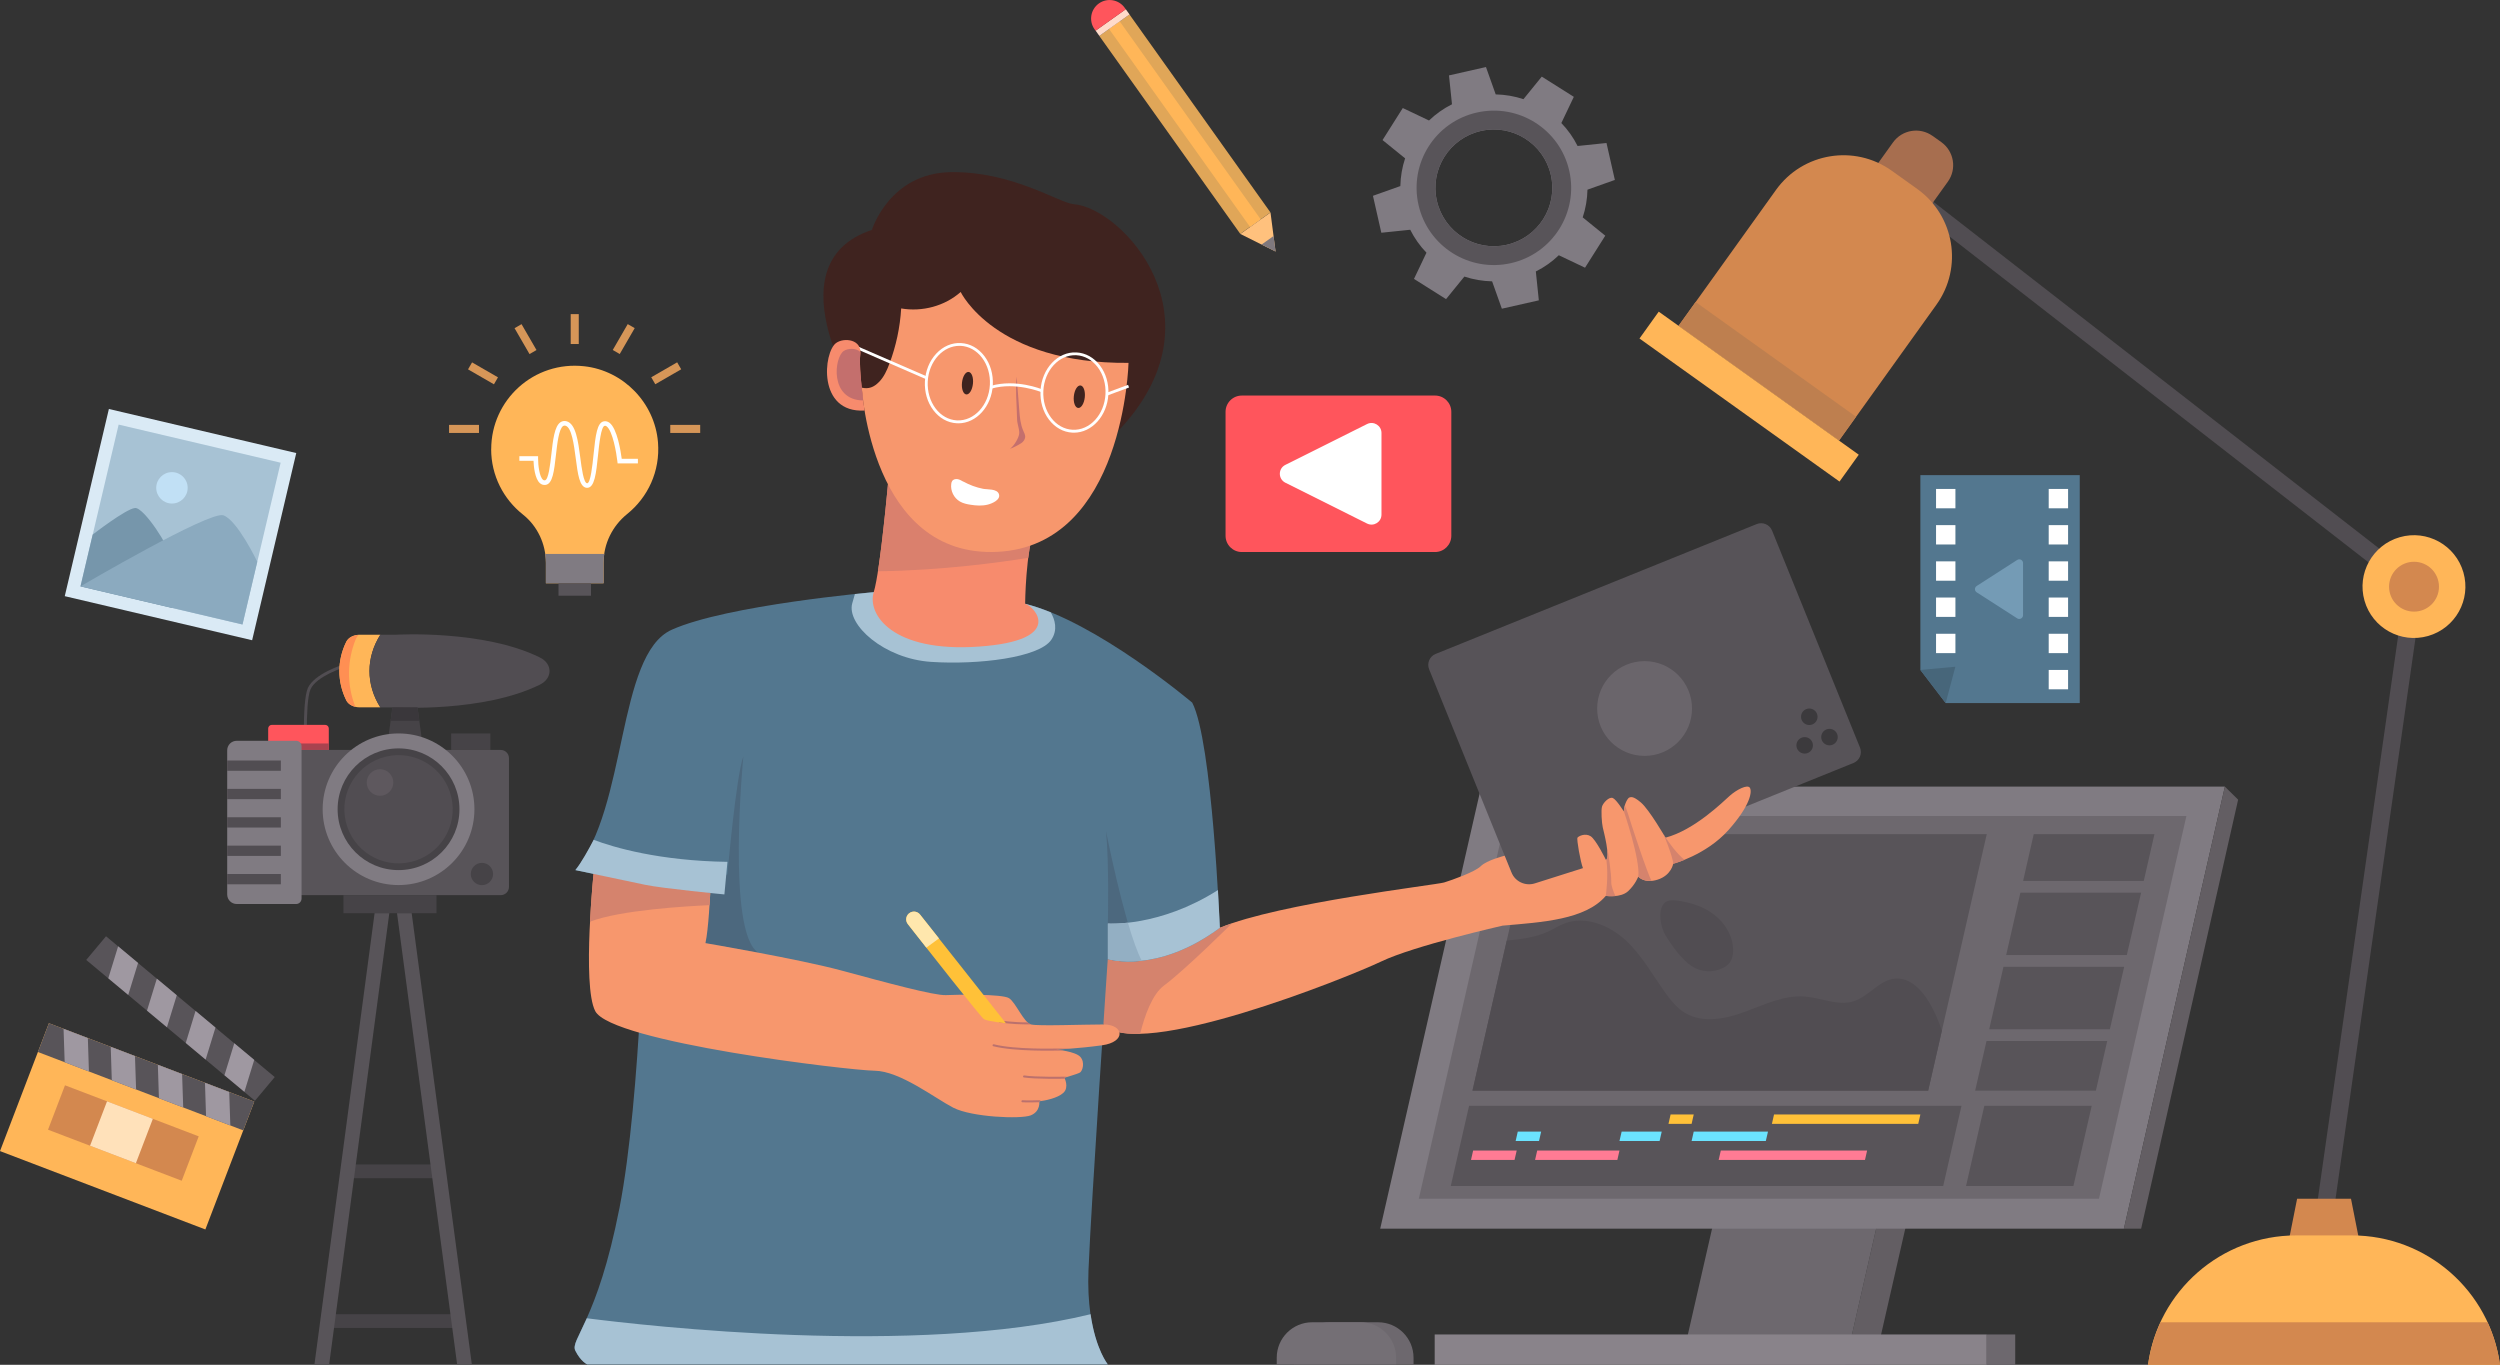 <svg width="1143" height="624" viewBox="0 0 1143 624" fill="none" xmlns="http://www.w3.org/2000/svg">
<rect x="0" y="0" width="1143" height="624" fill="#333333" stroke="none"/>
<g clip-path="url(#clip0_955_6291)">
<path d="M889.73 421.885H903.042L856.868 624H843.557L889.73 421.885Z" fill="#635E63"/>
<path d="M814.707 421.885H889.73L843.557 624H768.533L814.707 421.885Z" fill="#6D686E"/>
<path d="M677.207 359.633H1017.21L971.039 561.748H631.033L677.207 359.633Z" fill="#807B82"/>
<path d="M999.634 373.07L959.652 548.056H648.682L688.64 373.07H999.634Z" fill="#6D686E"/>
<path d="M908.352 381.364L881.566 498.639H673.217L700.003 381.364H908.352Z" fill="#585459"/>
<path d="M1017.21 359.633L1023.27 365.61L978.924 561.748H971.039L1017.21 359.633Z" fill="#635E63"/>
<path d="M908.352 610.123H655.939V624H908.352V610.123Z" fill="#89838A"/>
<path d="M921.364 610.123H908.354V624H921.364V610.123Z" fill="#6D686E"/>
<path d="M607.935 604.539H630.059C639.011 604.539 646.27 611.791 646.27 620.733V623.815H591.701V620.733C591.701 611.791 598.96 604.539 607.912 604.539H607.935Z" fill="#6D686E"/>
<path d="M599.957 604.539H622.081C631.033 604.539 638.292 611.791 638.292 620.733V623.815H583.723V620.733C583.723 611.791 590.982 604.539 599.933 604.539H599.957Z" fill="#746F75"/>
<path d="M671.663 505.566H896.803L888.431 542.241H663.291L671.663 505.566Z" fill="#585459"/>
<path d="M956.335 505.566L947.963 542.241H898.867L907.239 505.566H956.335Z" fill="#585459"/>
<path d="M810.115 513.837L811.089 509.528H877.996L877.022 513.837H810.115Z" fill="#FFC138"/>
<path d="M762.828 513.837L763.802 509.528H774.377L773.403 513.837H762.828Z" fill="#FFC138"/>
<path d="M785.764 530.333L786.761 526.023H853.644L852.67 530.333H785.764Z" fill="#FF7B94"/>
<path d="M740.426 526.023L739.452 530.333H701.836L702.81 526.023H740.426Z" fill="#FF7B94"/>
<path d="M673.519 526.023H693.44L692.443 530.333H672.545L673.519 526.023Z" fill="#FF7B94"/>
<path d="M741.423 517.359H759.744L758.77 521.668H740.426L741.423 517.359Z" fill="#6BE3FF"/>
<path d="M693.927 517.359H704.618L703.644 521.668H692.953L693.927 517.359Z" fill="#6BE3FF"/>
<path d="M808.328 517.359L807.331 521.668H773.402L774.376 517.359H808.328Z" fill="#6BE3FF"/>
<path d="M978.923 408.123L972.383 436.666H917.211L923.728 408.123H978.923Z" fill="#585459"/>
<path d="M924.957 402.771L929.827 381.364H985.022L980.129 402.771H924.957Z" fill="#585459"/>
<path d="M909.465 470.583L915.982 442.017H971.177L964.637 470.583H909.465Z" fill="#585459"/>
<path d="M963.431 475.935L958.236 498.639H903.041L908.236 475.935H963.431Z" fill="#585459"/>
<path d="M688.871 430.04C695.457 429.391 701.997 428.626 707.934 425.846C710.439 424.665 712.781 423.159 715.355 422.186C724.771 418.618 735.624 422.927 743.069 429.715C750.49 436.527 755.453 445.539 761.274 453.74C763.802 457.285 766.584 460.783 770.318 463.054C778.458 467.965 788.941 465.88 797.846 462.567C806.775 459.277 815.773 454.852 825.235 455.617C832.772 456.219 840.379 460.065 847.568 457.748C854.525 455.501 859.326 447.902 866.631 447.392C873.264 446.929 878.667 452.582 882.053 458.304C884.442 462.335 886.32 466.714 887.828 471.255L881.566 498.616H673.217L688.894 430.016L688.871 430.04Z" fill="#514D52"/>
<path d="M773.357 441.67C777.531 444.473 783.236 444.844 787.712 442.573C788.849 441.994 789.939 441.253 790.727 440.233C792.026 438.588 792.42 436.388 792.397 434.302C792.327 428.07 788.802 422.186 783.909 418.34C778.992 414.494 772.847 412.525 766.655 411.737C764.683 411.482 762.434 411.436 761.019 412.826C757.61 416.116 759.326 424.317 761.599 427.908C764.568 432.588 768.742 438.565 773.357 441.67Z" fill="#514D52"/>
<path d="M803.151 239.611L656.374 298.973C653.608 300.091 652.273 303.238 653.393 306.002L693.599 405.215C694.719 407.978 697.869 409.312 700.635 408.193L847.413 348.832C850.179 347.713 851.514 344.566 850.394 341.803L810.188 242.589C809.068 239.826 805.918 238.493 803.151 239.611Z" fill="#575358"/>
<path d="M832.656 336.998C832.656 339.083 834.349 340.774 836.436 340.774C838.524 340.774 840.217 339.083 840.217 336.998C840.217 334.913 838.524 333.222 836.436 333.222C834.349 333.222 832.656 334.913 832.656 336.998Z" fill="#3C3A3D"/>
<path d="M825.097 344.551C827.184 344.551 828.877 342.86 828.877 340.774C828.877 338.689 827.184 336.998 825.097 336.998C823.009 336.998 821.316 338.689 821.316 340.774C821.316 342.86 823.009 344.551 825.097 344.551Z" fill="#3C3A3D"/>
<path d="M823.428 327.708C823.428 329.793 825.121 331.484 827.208 331.484C829.295 331.484 830.988 329.793 830.988 327.708C830.988 325.623 829.295 323.931 827.208 323.931C825.121 323.931 823.428 325.623 823.428 327.708Z" fill="#3C3A3D"/>
<path d="M751.906 345.593C763.882 345.593 773.59 335.895 773.59 323.931C773.59 311.968 763.882 302.27 751.906 302.27C739.931 302.27 730.223 311.968 730.223 323.931C730.223 335.895 739.931 345.593 751.906 345.593Z" fill="#6A656B"/>
<path d="M504.502 468.382C520.272 485.434 616.33 446.859 631.451 439.608C646.571 432.356 686.993 423.205 686.993 423.205C705.129 421.63 724.865 420.495 734.164 409.606C734.164 409.606 740.959 410.625 744.368 407.451C747.778 404.277 749.007 400.779 749.007 400.779C749.007 400.779 751.72 404.184 757.958 402.146C764.197 400.107 764.985 394.894 764.985 394.894C764.985 394.894 780.06 390.933 790.264 379.488C800.468 368.043 801.14 361.695 800.004 360.119C798.868 358.544 793.998 361.023 790.82 363.849C787.643 366.676 774.726 379.488 761.46 382.986C761.46 382.986 754.086 370.197 750.236 366.908C746.386 363.618 745.482 364.521 744.902 364.637C744.345 364.753 742.513 367.579 742.397 370.985C742.397 370.985 739.104 365.657 737.411 364.869C735.718 364.081 732.866 367.139 732.425 368.83C731.961 370.522 732.309 376.198 732.773 378.237C733.237 380.275 736.298 391.836 734.257 393.18C734.257 393.18 729.712 383.89 727.23 382.314C724.725 380.739 721.664 382.314 721.224 382.986C720.76 383.658 722.592 394.083 723.728 396.91L701.72 403.883C697.383 405.25 692.722 403.072 691.029 398.879L687.921 391.234C687.921 391.234 679.758 393.272 677.044 395.983C674.331 398.694 663.895 402.331 660.254 403.466C656.636 404.601 584.999 412.849 557.726 424.178L552.554 419.429L498.82 435.646L504.502 468.359V468.382Z" fill="#F7976D"/>
<path d="M557.726 424.224C559.396 423.529 561.228 422.858 563.222 422.186C563.222 422.186 542.211 443.106 532.123 450.636C526.789 454.621 523.333 464.374 521.269 472.668C513.5 472.877 507.517 471.649 504.502 468.382L498.82 435.669L552.554 419.452L557.726 424.201V424.224Z" fill="#D5836D"/>
<path d="M742.907 368.274C743.487 369.664 744.044 371.124 744.368 372.213C745.203 375.132 753.737 401.103 755.152 402.725C750.954 403.096 749.03 400.802 749.03 400.802C749.98 392.902 742.443 371.008 742.443 371.008C742.467 370.035 742.652 369.108 742.907 368.274Z" fill="#D5836D"/>
<path d="M734.442 393.041C734.976 392.438 735.069 390.956 734.906 389.102L735.068 388.569C735.068 388.569 736.808 399.759 736.669 403.235C736.599 404.879 737.55 407.451 738.57 409.675C736.182 409.907 734.164 409.606 734.164 409.606C734.164 409.606 735.509 400.385 734.419 393.018L734.442 393.041Z" fill="#D5836D"/>
<path d="M761.507 383.009C761.507 383.009 761.554 383.009 761.577 383.009C763.224 385.488 766.586 390.238 770.158 393.134C767.073 394.385 765.033 394.917 765.033 394.917C764.754 391.396 760.557 381.387 760.557 381.387C761.16 382.384 761.531 383.032 761.531 383.032L761.507 383.009Z" fill="#D5836D"/>
<path d="M398.634 105.112C398.634 105.112 406.612 79.118 434.743 78.701C462.874 78.284 484.372 92.88 490.981 93.366C512.804 95.034 560.509 145.331 511.158 197.134L395.295 187.705C395.295 187.705 350.791 121.028 398.634 105.112Z" fill="#3F231F"/>
<path d="M283.188 552.528C293.253 500.956 294.946 404.509 294.946 404.509L263.035 397.79C286.968 369.271 281.912 299.258 307.098 287.929C332.284 276.6 399.445 270.738 399.445 270.738L468.671 276.044C500.999 284.013 545.086 321.244 545.086 321.244C554.316 339.037 557.679 424.225 557.679 424.225C528.713 445.608 506.473 438.473 506.473 438.473C506.473 438.473 498.912 549.585 497.66 580.63C496.408 611.652 506.473 623.815 506.473 623.815H268.462C268.462 623.815 265.516 622.564 263.012 617.536C260.484 612.509 273.077 604.122 283.165 552.551L283.188 552.528Z" fill="#53778F"/>
<path d="M505.66 379.974C508.698 394.918 515.748 427.283 522.033 439.284C512.386 440.349 506.518 438.473 506.518 438.473V422.255C506.518 422.255 507.144 394.477 505.66 379.951V379.974Z" fill="#4C687E"/>
<path d="M332.584 399.736C332.584 399.736 336.504 354.837 339.866 345.825C339.866 345.825 331.981 426.866 346.824 435.623L322.496 431.244V403.698L332.561 399.759L332.584 399.736Z" fill="#4C687E"/>
<path d="M468.695 276.067C472.475 276.994 476.394 278.337 480.406 279.959C482.285 283.226 483.769 287.975 480.615 292.562C475.026 300.671 447.313 304.03 425.768 302.617C404.223 301.227 386.876 285.566 389.659 275.789C390.146 274.121 390.517 272.754 390.865 271.595C396.199 271.039 399.469 270.738 399.469 270.738L468.695 276.044V276.067Z" fill="#A7C2D4"/>
<path d="M406.194 219.005C406.194 219.005 402.553 260.66 399.469 270.738C396.384 280.793 407.864 298.424 447.591 295.621C487.317 292.817 473.008 277.179 468.695 276.044C468.695 276.044 468.857 252.274 473.333 239.972C477.809 227.67 406.171 219.005 406.171 219.005H406.194Z" fill="#F78B6D"/>
<path d="M406.193 219.005C406.193 219.005 477.831 227.693 473.355 239.972C471.847 244.142 470.827 249.609 470.131 255.031C458.304 256.954 431.147 260.823 401.393 261.193C403.874 245.347 406.193 219.005 406.193 219.005Z" fill="#DA806D"/>
<path d="M401.858 174.685C404.154 172.345 405.522 169.287 406.658 166.229C409.697 158.166 411.505 149.641 412.016 141.022C421.617 142.667 431.937 139.956 439.219 133.493C439.219 133.493 454.989 166.46 515.958 165.904C515.958 165.904 514.034 249.355 456.125 252.297C398.194 255.239 393.996 177.233 393.996 177.233C397.173 177.975 399.539 177.025 401.835 174.685H401.858Z" fill="#F7976D"/>
<path d="M464.821 172.206L466.003 187.45C466.259 190.694 466.537 194.007 467.859 196.972C468.23 197.806 468.694 198.663 468.717 199.59C468.717 200.818 467.952 201.93 466.931 202.602C465.934 203.297 462.919 204.895 461.736 205.197C463.522 204.038 465.98 200.053 466.003 197.945C466.003 195.837 465.053 193.821 465.006 191.69C464.774 182.284 464.171 178.762 464.821 172.229V172.206Z" fill="#C46F6D"/>
<path d="M439.821 174.94C439.519 177.789 440.401 180.199 441.792 180.338C443.184 180.477 444.529 178.299 444.83 175.449C445.132 172.6 444.25 170.19 442.859 170.051C441.467 169.912 440.122 172.09 439.821 174.94Z" fill="#3F231F"/>
<path d="M490.958 181.125C490.656 183.975 491.537 186.384 492.929 186.523C494.32 186.663 495.665 184.485 495.967 181.635C496.268 178.785 495.387 176.376 493.996 176.237C492.604 176.098 491.259 178.276 490.958 181.125Z" fill="#3F231F"/>
<path d="M438.127 193.52C437.895 193.52 437.687 193.52 437.455 193.52C433.28 193.312 429.477 191.18 426.717 187.543C423.981 183.929 422.636 179.272 422.867 174.384C423.123 169.518 424.955 165.001 428.039 161.688C431.147 158.352 435.159 156.614 439.333 156.846C443.508 157.054 447.311 159.186 450.071 162.823C452.807 166.437 454.152 171.094 453.92 175.982C453.41 185.829 446.406 193.543 438.15 193.543L438.127 193.52ZM438.637 158.12C435.089 158.12 431.68 159.695 428.99 162.568C426.114 165.649 424.398 169.866 424.166 174.43C423.934 178.994 425.21 183.373 427.738 186.732C430.265 190.068 433.721 191.991 437.501 192.2C445.316 192.594 452.112 185.296 452.575 175.89C452.807 171.326 451.532 166.947 449.004 163.588C446.476 160.251 443.021 158.328 439.24 158.12C439.032 158.12 438.823 158.12 438.614 158.12H438.637Z" fill="white"/>
<path d="M490.979 197.806C490.748 197.806 490.539 197.806 490.307 197.806C486.132 197.598 482.329 195.466 479.569 191.829C476.833 188.215 475.465 183.558 475.72 178.67C476.23 168.569 483.605 160.668 492.162 161.132C496.337 161.34 500.14 163.472 502.9 167.109C505.636 170.723 507.005 175.38 506.749 180.268C506.239 190.115 499.235 197.829 490.979 197.829V197.806ZM476.369 178.693H477.018C476.786 183.303 478.062 187.659 480.59 191.018C483.118 194.354 486.573 196.277 490.353 196.486C498.238 196.903 504.964 189.558 505.428 180.176C505.659 175.612 504.384 171.233 501.856 167.873C499.328 164.537 495.873 162.614 492.093 162.406C484.231 162.012 477.482 169.333 477.018 178.716H476.369V178.693Z" fill="white"/>
<path d="M476.137 179.295C476.137 179.295 464.332 174.476 453.34 177.674L452.969 176.423C464.425 173.11 476.16 177.882 476.647 178.091L476.137 179.295Z" fill="white"/>
<path d="M440.47 220.233C439.635 219.769 438.824 219.26 437.896 219.074C436.968 218.889 435.878 219.121 435.345 219.908C435.067 220.302 434.951 220.789 434.904 221.252C434.487 224.403 436.133 227.716 438.87 229.291C440.354 230.148 442.07 230.519 443.763 230.774C446.337 231.191 449.074 231.353 451.625 230.704C453.55 230.218 457.632 228.527 456.704 225.886C455.846 223.383 451.463 223.87 449.445 223.476C446.314 222.851 443.276 221.739 440.47 220.186V220.233Z" fill="white"/>
<path d="M271.593 397.095L324.724 408.285C324.724 408.285 323.912 425.337 322.52 431.198C322.52 431.198 365.331 438.473 384.928 443.778C404.524 449.084 427.182 455.246 432.493 454.968C437.804 454.69 458.235 454.412 461.32 456.358C464.404 458.304 468.045 467.548 471.385 468.382C474.724 469.216 495.086 468.382 504.502 468.382C513.917 468.382 514.961 476.375 503.875 477.904C492.79 479.433 482.864 479.85 482.864 479.85C482.864 479.85 491.677 480.684 493.926 483.21C496.176 485.735 494.9 489.65 493.787 490.345C492.674 491.04 486.644 492.732 486.644 492.732C486.644 492.732 488.894 497.064 486.227 499.589C483.56 502.115 477.693 503.227 475.165 503.505C475.165 503.505 475.86 508.115 471.245 509.945C466.63 511.752 444.251 510.779 435.856 506.447C427.46 502.115 411.505 489.674 399.886 489.535C388.267 489.396 279.594 476.514 272.149 462.289C266.004 450.543 271.593 397.165 271.593 397.165V397.095Z" fill="#F7976D"/>
<path d="M271.592 397.095L324.723 408.285C324.723 408.285 324.607 410.625 324.398 413.845C314.356 414.286 283.767 416 269.736 421.398C270.409 408.193 271.592 397.072 271.592 397.072V397.095Z" fill="#D5836D"/>
<path d="M332.586 394.037L331.194 408.934C331.194 408.934 302.901 406.2 294.97 404.532L263.059 397.813C265.494 394.917 269.529 387.619 271.431 383.959C280.429 387.411 301.486 393.597 332.609 394.037H332.586Z" fill="#A7C2D4"/>
<path d="M469.808 467.432C470.318 467.873 470.805 468.197 471.292 468.336C470.504 468.336 469.692 468.359 468.88 468.359C463.268 468.359 457.378 467.525 456.96 467.502C456.705 467.502 456.52 467.27 456.52 467.015C456.52 466.761 456.775 466.575 457.007 466.575C457.122 466.575 463.778 467.479 469.785 467.432H469.808Z" fill="#BB716D"/>
<path d="M467.744 492.083C467.791 491.828 467.999 491.643 468.278 491.689C473.519 492.523 486.506 492.245 486.668 492.245L487.944 492.338C487.178 492.57 486.645 492.709 486.645 492.709C486.645 492.709 486.738 492.917 486.854 493.195H486.645C486.112 493.195 473.449 493.45 468.115 492.616C467.86 492.57 467.698 492.338 467.721 492.083H467.744Z" fill="#BB716D"/>
<path d="M467.535 503.018C469.158 503.227 475.095 503.018 475.165 503.018H475.281L475.999 503.366C475.698 503.412 475.42 503.458 475.165 503.481C475.165 503.481 475.165 503.713 475.188 504.014L475.049 503.945C474.167 503.968 468.973 504.13 467.396 503.945C467.14 503.922 466.955 503.69 467.001 503.435C467.024 503.18 467.28 502.995 467.511 503.041L467.535 503.018Z" fill="#BB716D"/>
<path d="M453.805 477.788C453.875 477.534 454.13 477.395 454.362 477.441C464.056 479.92 482.655 479.387 482.864 479.387L489.45 479.433C485.461 479.735 482.864 479.85 482.864 479.85C482.864 479.85 484.371 479.989 486.273 480.337H482.864C482.678 480.337 463.94 480.847 454.13 478.344C453.875 478.275 453.736 478.02 453.782 477.788H453.805Z" fill="#BB716D"/>
<path d="M506.52 438.473V422.255C506.52 422.255 530.035 423.993 556.844 406.941C557.447 417.274 557.726 424.201 557.726 424.201C528.76 445.585 506.52 438.45 506.52 438.45V438.473Z" fill="#A7C2D4"/>
<path d="M515.68 421.885C517.767 429.02 519.947 435.299 522.034 439.284C512.387 440.349 506.52 438.473 506.52 438.473V422.255C506.52 422.255 509.952 422.51 515.68 421.862V421.885Z" fill="#93AFC3"/>
<path d="M392.047 158.33L391.529 159.52L423.431 173.377L423.949 172.187L392.047 158.33Z" fill="white"/>
<path d="M395.295 187.705C395.295 187.705 392.466 168.846 393.324 161.989C394.182 155.131 385.926 154.181 382.261 156.822C376.464 161.016 373.611 188.91 395.295 187.705Z" fill="#F78B6D"/>
<path d="M385.74 160.483C387.757 159.116 391.561 159.07 393.369 160.969C393.369 161.294 393.369 161.641 393.323 161.989C392.743 166.692 393.903 177.071 394.668 183.095C379.176 182.909 381.356 163.472 385.74 160.483Z" fill="#C46F6D"/>
<path d="M515.751 175.94L505.879 179.598L506.331 180.814L516.202 177.156L515.751 175.94Z" fill="white"/>
<path d="M420.62 418.108C428.621 428.163 459.906 467.826 459.906 467.826C459.906 467.826 451.51 466.992 449.841 465.95C448.449 465.069 423.287 433.005 415.054 422.487C413.709 420.749 414.242 418.247 416.19 417.205C417.698 416.394 419.553 416.788 420.62 418.108Z" fill="#FFC138"/>
<path d="M416.19 417.205C417.698 416.394 419.553 416.788 420.62 418.108C422.475 420.448 425.606 424.387 429.293 429.043L423.519 433.26C420.086 428.904 417.071 425.035 415.054 422.487C413.709 420.749 414.242 418.247 416.19 417.205Z" fill="#FFE7AD"/>
<path d="M498.611 600.855C500.954 617.073 506.52 623.815 506.52 623.815H268.509C268.509 623.815 265.563 622.564 263.059 617.536C261.806 615.034 264.288 611.721 268.3 602.709C295.132 606.138 418.927 620.34 498.611 600.855Z" fill="#A7C2D4"/>
<path d="M656.102 180.847H567.767C563.655 180.847 560.322 184.177 560.322 188.284V244.953C560.322 249.06 563.655 252.389 567.767 252.389H656.102C660.213 252.389 663.546 249.06 663.546 244.953V188.284C663.546 184.177 660.213 180.847 656.102 180.847Z" fill="#FF555C"/>
<path d="M631.612 235.269V197.945C631.612 194.563 628.04 192.362 625.026 193.868L587.665 212.541C584.302 214.209 584.302 219.005 587.665 220.696L625.026 239.369C628.064 240.875 631.612 238.674 631.612 235.292V235.269Z" fill="white"/>
<path d="M889.567 321.452H950.861V217.244H877.994V306.301L889.567 321.452Z" fill="#53778F"/>
<path d="M945.527 223.545H936.668V232.395H945.527V223.545Z" fill="white"/>
<path d="M945.527 240.087H936.668V248.937H945.527V240.087Z" fill="white"/>
<path d="M945.527 256.652H936.668V265.502H945.527V256.652Z" fill="white"/>
<path d="M945.527 273.194H936.668V282.044H945.527V273.194Z" fill="white"/>
<path d="M945.527 289.759H936.668V298.609H945.527V289.759Z" fill="white"/>
<path d="M945.527 306.301H936.668V315.151H945.527V306.301Z" fill="white"/>
<path d="M894.019 223.545H885.16V232.395H894.019V223.545Z" fill="white"/>
<path d="M894.019 240.087H885.16V248.937H894.019V240.087Z" fill="white"/>
<path d="M894.019 256.652H885.16V265.502H894.019V256.652Z" fill="white"/>
<path d="M894.019 273.194H885.16V282.044H894.019V273.194Z" fill="white"/>
<path d="M894.019 289.759H885.16V298.609H894.019V289.759Z" fill="white"/>
<path d="M903.736 270.808L922.266 282.716C923.402 283.457 924.933 282.623 924.933 281.28V257.44C924.933 256.073 923.425 255.262 922.266 256.004L903.736 267.912C902.692 268.584 902.692 270.136 903.736 270.808Z" fill="#749BB5"/>
<path d="M877.994 306.301L889.567 321.452L893.996 304.818L877.994 306.301Z" fill="#47667A"/>
<path d="M516.388 6.609L502.594 16.413L567.045 106.912L580.839 97.108L516.388 6.609Z" fill="#E0A658"/>
<path d="M511.953 9.801L507.078 13.266L571.529 103.766L576.405 100.301L511.953 9.801Z" fill="#FFB658"/>
<path d="M580.871 97.142L583.19 115.005L567.072 106.965L580.871 97.142Z" fill="#FFC17D"/>
<path d="M576.789 111.807L582.262 107.915L583.19 115.005L576.789 111.807Z" fill="#7F787D"/>
<path d="M514.701 4.197L500.906 14.002L502.627 16.418L516.422 6.614L514.701 4.197Z" fill="#FFDBCA"/>
<path d="M502.414 1.575C506.218 -1.135 511.505 -0.232 514.219 3.568L514.706 4.263L500.907 14.063L500.42 13.368C497.707 9.568 498.611 4.286 502.414 1.575Z" fill="#FF555C"/>
<path d="M644.76 105.043C646.708 108.958 649.236 112.479 652.182 115.537L646.476 127.515L661.133 136.759L669.505 126.45C673.541 127.793 677.808 128.535 682.191 128.627L686.644 141.138L703.55 137.315L702.182 124.11C706.101 122.163 709.626 119.638 712.687 116.696L724.677 122.395L733.93 107.753L723.61 99.39C724.955 95.358 725.697 91.096 725.79 86.717L738.313 82.269L734.487 65.379L721.268 66.746C719.32 62.831 716.792 59.309 713.847 56.251L719.552 44.273L704.895 35.03L696.523 45.339C692.488 43.995 688.221 43.254 683.837 43.161L679.385 30.651L662.478 34.474L663.847 47.679C659.927 49.625 656.402 52.151 653.341 55.093L641.351 49.394L632.098 64.036L642.418 72.399C641.073 76.43 640.331 80.693 640.238 85.072L627.715 89.52L631.541 106.409L644.76 105.043ZM656.936 91.791C653.666 77.427 662.687 63.132 677.089 59.865C691.467 56.599 705.776 65.611 709.046 79.998C712.316 94.362 703.295 108.657 688.893 111.923C674.515 115.19 660.206 106.178 656.936 91.791Z" fill="#807B82"/>
<path d="M648.54 93.69C652.854 112.711 671.778 124.619 690.818 120.31C709.858 116.001 721.778 97.096 717.465 78.075C713.151 59.055 694.227 47.146 675.187 51.456C656.147 55.765 644.227 74.67 648.54 93.69ZM656.936 91.791C653.666 77.427 662.687 63.132 677.089 59.865C691.467 56.599 705.776 65.611 709.046 79.998C712.316 94.362 703.295 108.657 688.893 111.923C674.515 115.19 660.206 106.178 656.936 91.791Z" fill="#585459"/>
<path d="M224.582 205.359C224.582 182.84 244.086 164.885 267.138 167.457C285.088 169.449 299.396 184.253 300.834 202.231C301.901 215.483 296.15 227.438 286.734 235.014C279.962 240.481 275.95 248.636 275.95 257.347V266.684H249.582V257.347C249.582 248.775 245.779 240.551 239.053 235.222C230.24 228.249 224.559 217.476 224.559 205.359H224.582Z" fill="#FFB658"/>
<path d="M276.276 253.247C276.067 254.59 275.951 255.957 275.951 257.347V266.684H249.582V257.347C249.582 255.957 249.443 254.59 249.258 253.247H276.276Z" fill="#807B82"/>
<path d="M270.2 266.684H255.357V272.36H270.2V266.684Z" fill="#585459"/>
<path d="M268.437 223.036C271.869 223.036 272.565 216.41 273.423 208.093C273.933 203.181 274.791 194.957 276.461 194.679C276.646 194.656 276.948 194.632 277.365 194.957C280.148 197.065 281.841 207.189 282.258 210.919L282.374 211.869H291.651V209.761H284.253C283.812 206.378 282.189 195.953 278.664 193.289C277.875 192.709 277.017 192.478 276.136 192.617C273.028 193.126 272.286 198.756 271.359 207.907C270.895 212.472 270.014 220.951 268.46 220.951C268.46 220.951 268.437 220.951 268.413 220.951C266.813 220.789 265.909 213.908 265.329 209.367C264.332 201.722 263.288 193.798 259.09 192.617C258.07 192.339 257.096 192.478 256.261 193.034C253.501 194.887 252.806 201.166 252.064 207.815C251.553 212.402 250.765 219.352 249.141 219.607C248.794 219.654 248.515 219.584 248.237 219.329C246.614 217.939 246.011 212.657 246.011 209.645V208.579H237.453V210.688H243.923C244.016 213.143 244.503 218.889 246.869 220.928C247.611 221.576 248.515 221.831 249.466 221.692C252.69 221.206 253.339 215.391 254.174 208.047C254.777 202.718 255.519 196.092 257.467 194.771C257.769 194.563 258.116 194.517 258.534 194.632C261.386 195.42 262.407 203.297 263.242 209.622C264.193 216.943 264.958 222.712 268.228 223.036C268.321 223.036 268.413 223.036 268.506 223.036H268.437Z" fill="white"/>
<path d="M264.611 143.617H260.924V157.286H264.611V143.617Z" fill="#D69658"/>
<path d="M320.13 194.262H306.447V197.945H320.13V194.262Z" fill="#D69658"/>
<path d="M286.994 148.181L280.152 160.019L283.346 161.861L290.187 150.023L286.994 148.181Z" fill="#D69658"/>
<path d="M309.6 165.652L297.75 172.486L299.594 175.676L311.443 168.842L309.6 165.652Z" fill="#D69658"/>
<path d="M218.993 194.262H205.311V197.945H218.993V194.262Z" fill="#D69658"/>
<path d="M238.445 148.203L235.252 150.045L242.093 161.883L245.287 160.041L238.445 148.203Z" fill="#D69658"/>
<path d="M215.828 165.682L213.984 168.873L225.834 175.707L227.678 172.517L215.828 165.682Z" fill="#D69658"/>
<path d="M139.286 350.065L140.608 349.995C140.608 349.717 139.239 321.383 141.953 315.174C144.597 309.104 157.491 305.05 157.63 305.003L157.236 303.729C156.679 303.915 143.623 308.015 140.724 314.641C137.894 321.128 139.216 348.883 139.263 350.065H139.286Z" fill="#514D52"/>
<path d="M124.258 331.415H148.678C149.583 331.415 150.325 332.156 150.325 333.059V342.883H122.611V333.059C122.611 332.156 123.353 331.415 124.258 331.415Z" fill="#FF555C"/>
<path d="M150.325 339.917H122.611V342.883H150.325V339.917Z" fill="#A8434F"/>
<path d="M107.629 409.258H228.942C231.029 409.258 232.699 407.567 232.699 405.505V346.636C232.699 344.551 231.006 342.883 228.942 342.883H107.629V409.281V409.258Z" fill="#585459"/>
<path d="M164.425 290.199H173.887C167.277 300.671 167.277 312.927 173.887 323.399H164.425C161.712 323.399 159.253 322.124 158.302 320.155C154.105 311.56 154.105 302.038 158.302 293.443C159.253 291.473 161.735 290.199 164.425 290.199Z" fill="#FFB658"/>
<path d="M158.302 293.466C159.207 291.613 161.456 290.408 163.961 290.269C163.428 290.802 162.987 291.404 162.709 292.099C158.604 302.108 158.534 313.135 162.477 323.19C160.598 322.727 159.021 321.638 158.302 320.178C154.105 311.583 154.105 302.061 158.302 293.466Z" fill="#FF8F53"/>
<path d="M173.887 290.199H181.099C181.099 290.199 220.942 287.813 246.846 300.602C252.714 303.497 252.714 310.123 246.846 313.019C220.942 325.808 181.099 323.422 181.099 323.422H173.887C167.277 312.95 167.277 300.694 173.887 290.222V290.199Z" fill="#514D52"/>
<path d="M176.762 343.137H193.552L190.885 323.422H179.406L176.762 343.137Z" fill="#464347"/>
<path d="M178.596 329.538L179.407 323.422H190.887L191.722 329.538H178.596Z" fill="#3A373B"/>
<path d="M108.233 413.312H135.39C136.758 413.312 137.871 412.2 137.871 410.834V341.168C137.871 339.801 136.758 338.689 135.39 338.689H108.233C105.821 338.689 103.873 340.635 103.873 343.045V408.957C103.873 411.366 105.821 413.312 108.233 413.312Z" fill="#807B82"/>
<path d="M224.189 335.33H206.285V342.883H224.189V335.33Z" fill="#464347"/>
<path d="M182.214 404.648C201.374 404.648 216.908 389.131 216.908 369.989C216.908 350.847 201.374 335.33 182.214 335.33C163.053 335.33 147.52 350.847 147.52 369.989C147.52 389.131 163.053 404.648 182.214 404.648Z" fill="#807B82"/>
<path d="M182.212 397.813C197.595 397.813 210.065 385.356 210.065 369.989C210.065 354.622 197.595 342.165 182.212 342.165C166.829 342.165 154.359 354.622 154.359 369.989C154.359 385.356 166.829 397.813 182.212 397.813Z" fill="#464347"/>
<path d="M187.876 394.075C201.192 390.95 209.452 377.633 206.323 364.329C203.195 351.026 189.864 342.775 176.547 345.901C163.231 349.026 154.972 362.343 158.1 375.647C161.228 388.95 174.559 397.201 187.876 394.075Z" fill="#514D52"/>
<path d="M128.409 347.701H103.85V352.404H128.409V347.701Z" fill="#514D52"/>
<path d="M128.409 360.675H103.85V365.378H128.409V360.675Z" fill="#514D52"/>
<path d="M128.409 373.649H103.85V378.352H128.409V373.649Z" fill="#514D52"/>
<path d="M128.409 386.623H103.85V391.326H128.409V386.623Z" fill="#514D52"/>
<path d="M128.409 399.597H103.85V404.3H128.409V399.597Z" fill="#514D52"/>
<path d="M215.236 399.597C215.236 402.424 217.532 404.694 220.338 404.694C223.145 404.694 225.44 402.401 225.44 399.597C225.44 396.794 223.145 394.5 220.338 394.5C217.532 394.5 215.236 396.794 215.236 399.597Z" fill="#464347"/>
<path d="M201.67 532.395H157.027V538.673H201.67V532.395Z" fill="#464347"/>
<path d="M208.395 600.855H150.881V607.157H208.395V600.855Z" fill="#464347"/>
<path d="M167.672 357.756C167.672 361.116 170.385 363.826 173.748 363.826C177.111 363.826 179.824 361.092 179.824 357.756C179.824 354.42 177.087 351.686 173.748 351.686C170.408 351.686 167.672 354.397 167.672 357.756Z" fill="#5E585E"/>
<path d="M199.56 409.258H157.027V417.506H199.56V409.258Z" fill="#464347"/>
<path d="M208.999 623.815H215.725L188.22 417.506H181.518L208.999 623.815Z" fill="#585459"/>
<path d="M150.487 623.815H143.762L171.266 417.506H177.992L150.487 623.815Z" fill="#585459"/>
<path d="M22.358 467.82L0.002 526.275L93.893 562.111L116.249 503.656L22.358 467.82Z" fill="#FFB658"/>
<path d="M22.369 467.798L17.328 480.978L111.219 516.814L116.26 503.634L22.369 467.798Z" fill="#585459"/>
<path d="M94.202 510.339L105.31 514.579L104.8 499.288L93.715 495.048L94.202 510.339Z" fill="#9F98A1"/>
<path d="M72.659 502.115L83.767 506.354L83.257 491.064L72.172 486.824L72.659 502.115Z" fill="#9F98A1"/>
<path d="M51.114 493.89L62.222 498.13L61.712 482.839L50.627 478.599L51.114 493.89Z" fill="#9F98A1"/>
<path d="M29.569 485.665L40.654 489.905L40.167 474.614L29.059 470.375L29.569 485.665Z" fill="#9F98A1"/>
<path d="M48.478 428.058L39.422 438.885L116.553 503.266L125.608 492.439L48.478 428.058Z" fill="#585459"/>
<path d="M102.621 491.596L111.735 499.195L116.234 484.576L107.12 476.977L102.621 491.596Z" fill="#9F98A1"/>
<path d="M84.926 476.838L94.017 484.437L98.516 469.795L89.402 462.196L84.926 476.838Z" fill="#9F98A1"/>
<path d="M67.209 462.057L76.323 469.656L80.822 455.037L71.708 447.438L67.209 462.057Z" fill="#9F98A1"/>
<path d="M49.514 447.276L58.628 454.875L63.127 440.256L54.013 432.657L49.514 447.276Z" fill="#9F98A1"/>
<path d="M29.717 496.2L21.953 516.5L83.088 539.834L90.852 519.534L29.717 496.2Z" fill="#D3884F"/>
<path d="M48.936 503.531L41.172 523.831L62.121 531.827L69.885 511.526L48.936 503.531Z" fill="#FFE1BA"/>
<path d="M49.779 186.985L29.607 272.566L115.275 292.717L135.447 207.136L49.779 186.985Z" fill="#DAEAF5"/>
<path d="M54.243 194.128L36.803 268.117L110.867 285.54L128.307 211.55L54.243 194.128Z" fill="#A7C2D4"/>
<path d="M36.781 268.12L42.37 244.42C42.37 244.42 57.514 232.674 61.712 232.257C65.909 231.84 77.992 251.115 77.204 253.223C76.415 255.309 78.618 277.943 78.618 277.943L36.804 268.097L36.781 268.12Z" fill="#7696AB"/>
<path d="M110.854 285.519L117.626 256.815C117.626 256.815 108.465 237.701 102.088 235.593C95.71 233.508 36.805 268.074 36.805 268.074L110.854 285.496V285.519Z" fill="#8BAABF"/>
<path d="M71.43 223.036C71.43 226.997 74.653 230.218 78.619 230.218C82.585 230.218 85.808 226.997 85.808 223.036C85.808 219.074 82.585 215.854 78.619 215.854C74.653 215.854 71.43 219.074 71.43 223.036Z" fill="#C1E0F5"/>
<path d="M1066.49 557.3L1107.96 266.499L875.745 85.883L870.852 92.184L1099.4 269.951L1058.58 556.165L1066.49 557.3Z" fill="#514D52"/>
<path d="M1110.14 290.77C1122.63 287.193 1129.85 274.184 1126.27 261.712C1122.69 249.241 1109.67 242.029 1097.18 245.606C1084.7 249.182 1077.48 262.191 1081.06 274.663C1084.64 287.135 1097.66 294.346 1110.14 290.77Z" fill="#FFB658"/>
<path d="M1092.28 268.236C1092.28 274.538 1097.38 279.634 1103.69 279.634C1110 279.634 1115.1 274.538 1115.1 268.236C1115.1 261.934 1110 256.837 1103.69 256.837C1097.38 256.837 1092.28 261.934 1092.28 268.236Z" fill="#D3884F"/>
<path d="M1050.24 548.056H1074.87L1080.18 574.908H1044.9L1050.24 548.056Z" fill="#D3884F"/>
<path d="M1049.82 564.83H1075.26C1109.47 564.83 1138.41 590.106 1142.98 623.977H982.078C986.647 590.106 1015.59 564.83 1049.8 564.83H1049.82Z" fill="#FFB658"/>
<path d="M883.56 62.113L887.573 64.985C893.394 69.156 894.739 77.241 890.564 83.056L880.151 97.582L855.059 79.651L865.471 65.124C869.646 59.309 877.74 57.966 883.56 62.136V62.113Z" fill="#A76E4F"/>
<path d="M1143 624H982.1C983.027 617.096 985.022 610.586 987.805 604.539H1137.29C1140.08 610.586 1142.07 617.096 1143 624Z" fill="#D3884F"/>
<path d="M767.443 148.992L840.797 201.443L885.37 139.261C897.546 122.256 893.626 98.625 876.627 86.439L864.893 78.052C847.87 65.889 824.215 69.804 812.017 86.786L767.443 148.968V148.992Z" fill="#D3884F"/>
<path d="M775.223 138.069L767.42 148.957L840.773 201.419L848.576 190.531L775.223 138.069Z" fill="#BE7F4F"/>
<path d="M758.372 142.486L749.57 154.768L841.026 220.177L849.828 207.895L758.372 142.486Z" fill="#FFB658"/>
</g>
<defs>
<clipPath id="clip0_955_6291">
<rect width="1143" height="624" fill="white"/>
</clipPath>
</defs>
</svg>
